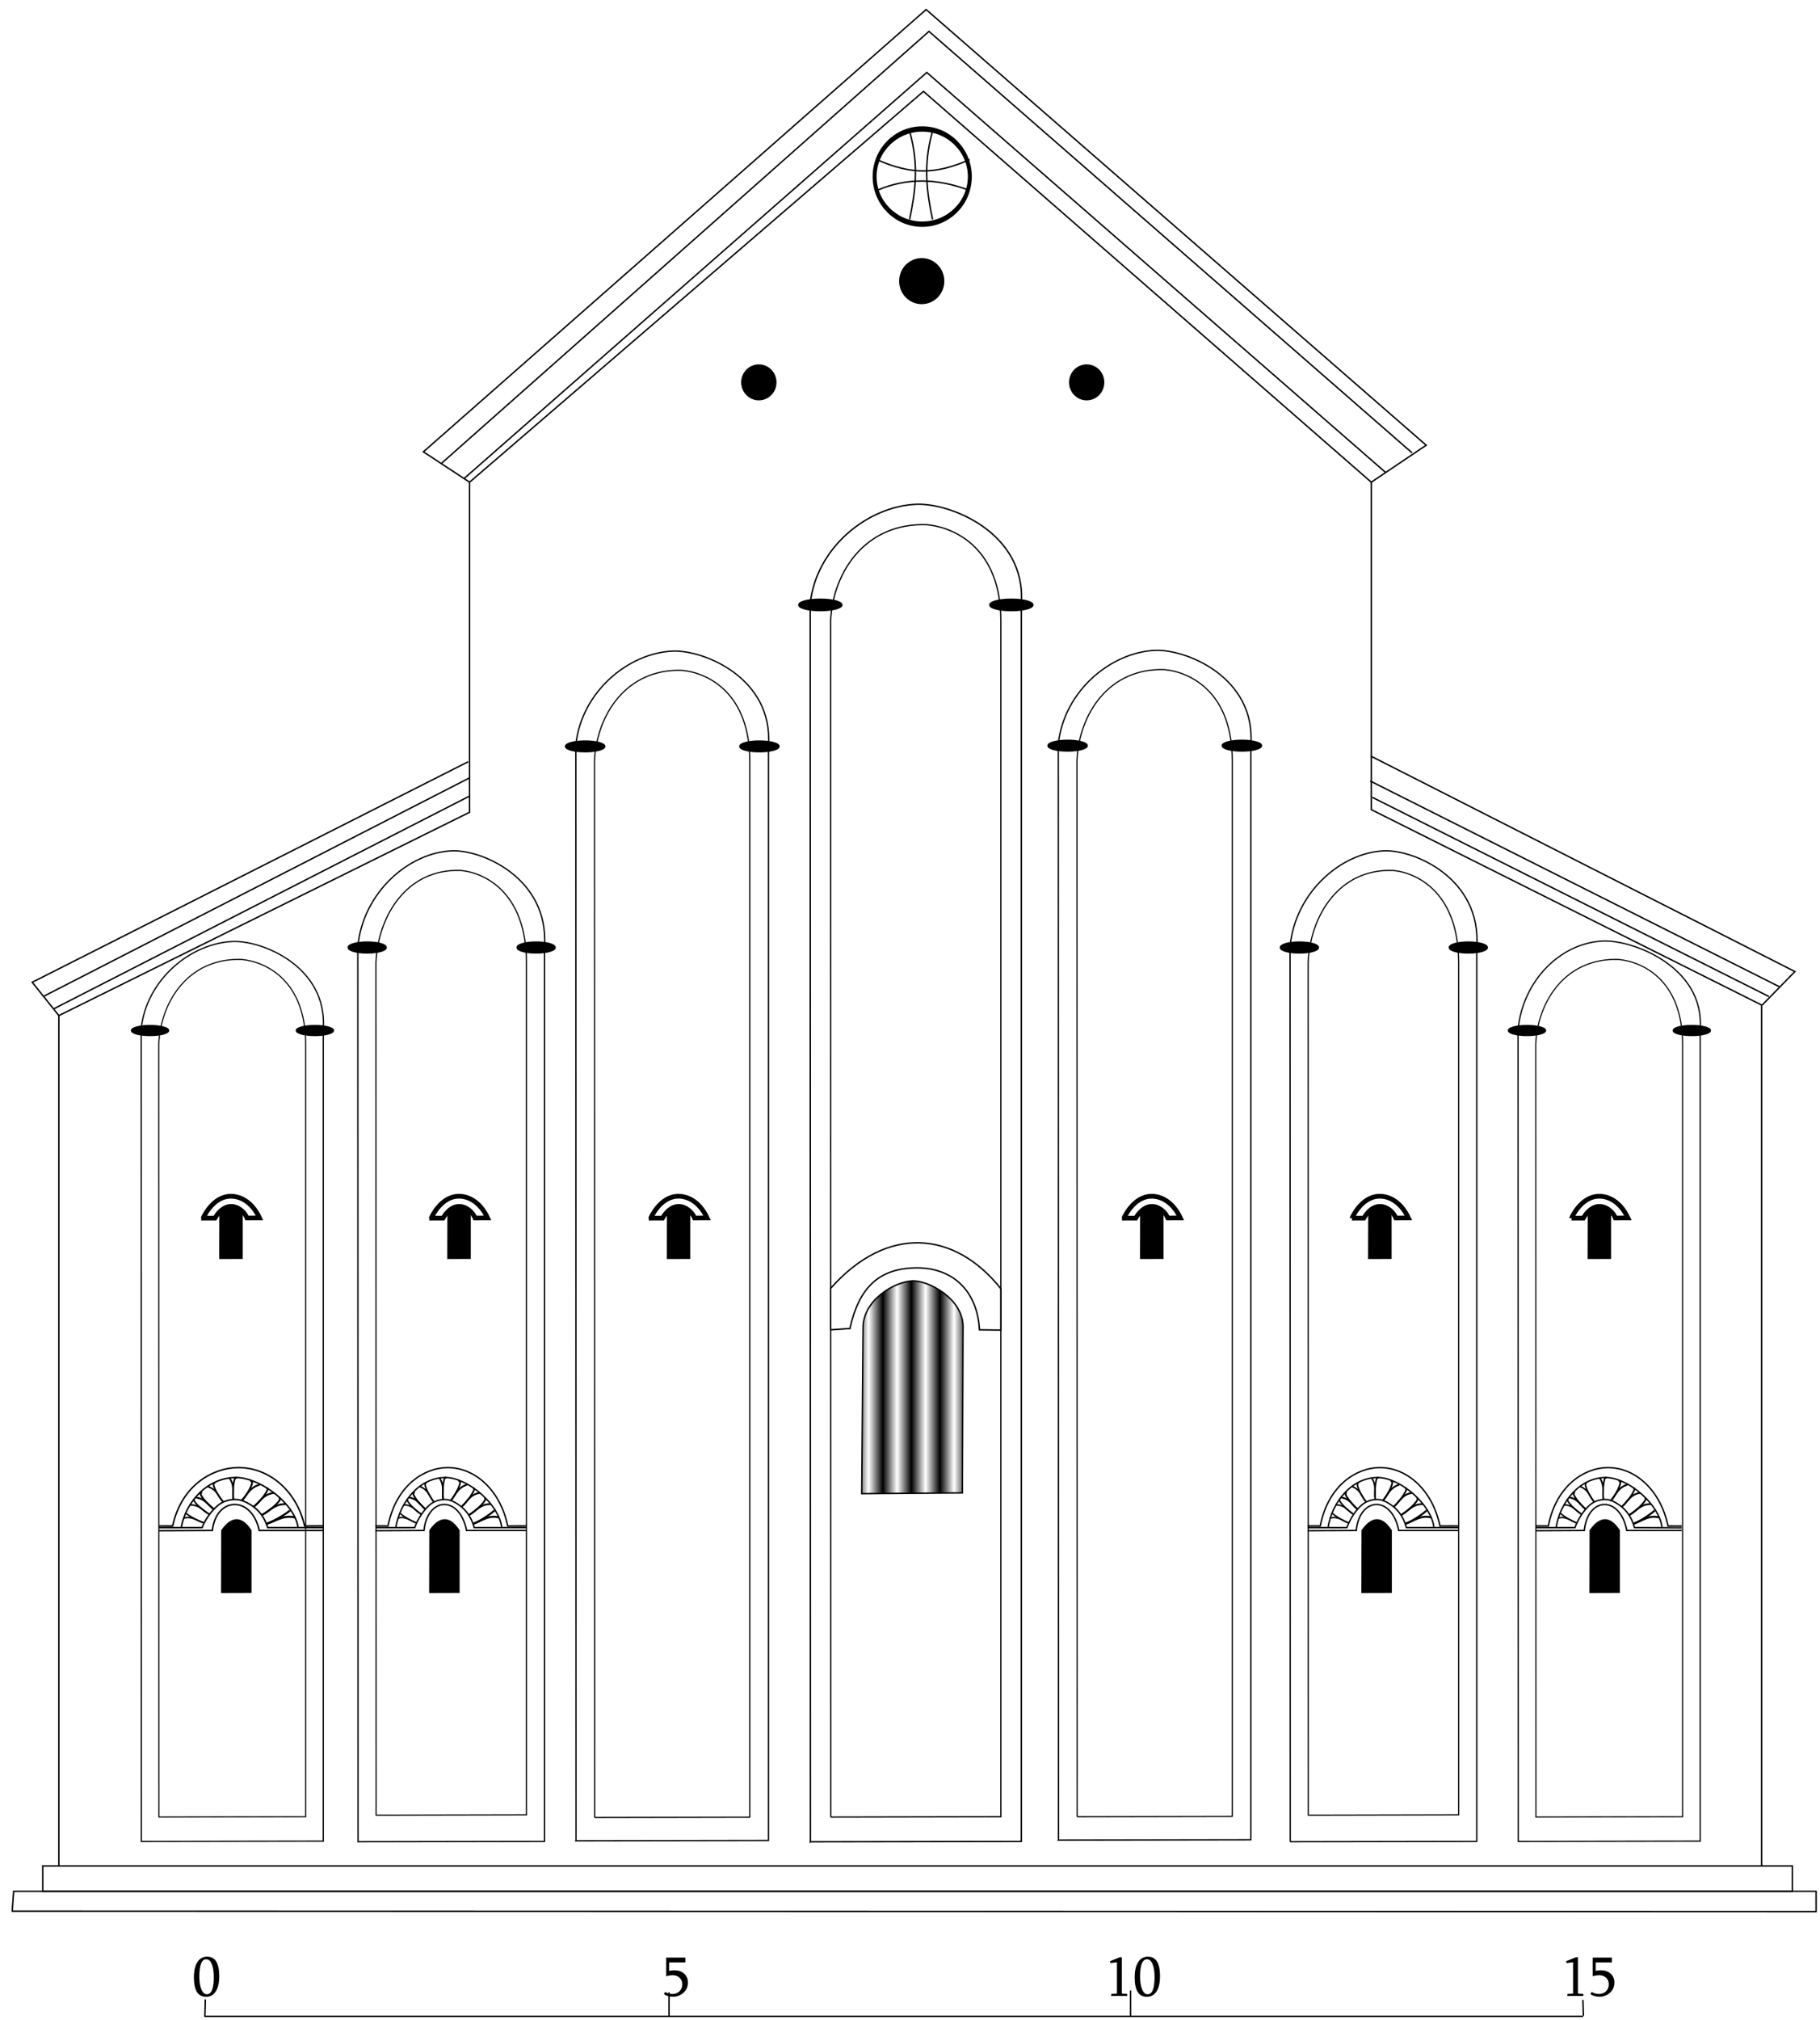 <?xml version="1.0" encoding="UTF-8" standalone="no"?>
<!-- Created with Inkscape (http://www.inkscape.org/) -->

<svg
   xmlns:dc="http://purl.org/dc/elements/1.1/"
   xmlns:cc="http://creativecommons.org/ns#"
   xmlns:rdf="http://www.w3.org/1999/02/22-rdf-syntax-ns#"
   xmlns:svg="http://www.w3.org/2000/svg"
   xmlns="http://www.w3.org/2000/svg"
   xmlns:sodipodi="http://sodipodi.sourceforge.net/DTD/sodipodi-0.dtd"
   xmlns:inkscape="http://www.inkscape.org/namespaces/inkscape"
   width="1276.833"
   height="1416.234"
   id="svg5593"
   version="1.1"
   inkscape:version="0.47 r22583"
   sodipodi:docname="dd.svg">
  <defs
     id="defs5595">
    <inkscape:perspective
       sodipodi:type="inkscape:persp3d"
       inkscape:vp_x="0 : 526.18109 : 1"
       inkscape:vp_y="0 : 1000 : 0"
       inkscape:vp_z="744.09448 : 526.18109 : 1"
       inkscape:persp3d-origin="372.04724 : 350.78739 : 1"
       id="perspective5601" />
    <inkscape:perspective
       id="perspective5425"
       inkscape:persp3d-origin="0.5 : 0.33333333 : 1"
       inkscape:vp_z="1 : 0.5 : 1"
       inkscape:vp_y="0 : 1000 : 0"
       inkscape:vp_x="0 : 0.5 : 1"
       sodipodi:type="inkscape:persp3d" />
    <pattern
       inkscape:stockid="Stripes 2:1"
       id="Strips2_1"
       patternTransform="matrix(10,0,0,10,-375.241,-193.593)"
       height="1"
       width="1.5"
       patternUnits="userSpaceOnUse"
       inkscape:collect="always">
      <rect
         id="rect4543"
         height="2"
         width="1"
         y="-0.5"
         x="0"
         style="fill:black;stroke:none" />
    </pattern>
  </defs>
  <sodipodi:namedview
     id="base"
     pagecolor="#ffffff"
     bordercolor="#ffffff"
     borderopacity="0.0"
     inkscape:pageopacity="0.0"
     inkscape:pageshadow="0"
     inkscape:zoom="0.49497475"
     inkscape:cx="621.75166"
     inkscape:cy="71.526791"
     inkscape:document-units="px"
     inkscape:current-layer="layer1"
     showgrid="false"
     inkscape:window-width="1366"
     inkscape:window-height="718"
     inkscape:window-x="-8"
     inkscape:window-y="-8"
     inkscape:window-maximized="1" />
  <g
     inkscape:label="Layer 1"
     inkscape:groupmode="layer"
     id="layer1"
     transform="translate(289.573,181.329)">
    <rect
       style="fill:#ffffff;fill-opacity:1;stroke:#000000;stroke-width:0;stroke-miterlimit:4;stroke-opacity:1;stroke-dasharray:none;stroke-dashoffset:0"
       id="rect2986"
       width="1276.833"
       height="1416.234"
       x="-289.573"
       y="-181.329" />
    <path
       sodipodi:type="arc"
       style="fill:none;stroke:#000000;stroke-width:2.944;stroke-miterlimit:4;stroke-opacity:1;stroke-dasharray:none;stroke-dashoffset:0"
       id="path2956"
       sodipodi:cx="433.96619"
       sodipodi:cy="-242.33632"
       sodipodi:rx="35.345661"
       sodipodi:ry="26.181973"
       d="m 469.312,-242.336 c 0,14.46 -15.825,26.182 -35.346,26.182 -19.521,0 -35.346,-11.722 -35.346,-26.182 0,-14.46 15.825,-26.182 35.346,-26.182 19.521,0 35.346,11.722 35.346,26.182 z"
       transform="matrix(0.945,0,0,1.275,-52.679,251.459)" />
    <path
       sodipodi:type="arc"
       style="fill:#000000;fill-opacity:1;stroke:#000000;stroke-width:3.332;stroke-miterlimit:4;stroke-opacity:1;stroke-dasharray:none;stroke-dashoffset:0"
       id="path3730"
       sodipodi:cx="432.98434"
       sodipodi:cy="-185.7178"
       sodipodi:rx="10.800063"
       sodipodi:ry="9.4909649"
       d="m 443.784,-185.718 c 0,5.242 -4.835,9.491 -10.8,9.491 -5.965,0 -10.8,-4.249 -10.8,-9.491 0,-5.242 4.835,-9.491 10.8,-9.491 5.965,0 10.8,4.249 10.8,9.491 z"
       transform="matrix(1.272,0,0,1.448,-193.688,284.695)" />
    <path
       sodipodi:type="arc"
       style="fill:#000000;fill-opacity:1;stroke:#000000;stroke-width:3.332;stroke-miterlimit:4;stroke-opacity:1;stroke-dasharray:none;stroke-dashoffset:0"
       id="path3734"
       sodipodi:cx="432.98434"
       sodipodi:cy="-185.7178"
       sodipodi:rx="10.800063"
       sodipodi:ry="9.4909649"
       d="m 443.784,-185.718 c 0,5.242 -4.835,9.491 -10.8,9.491 -5.965,0 -10.8,-4.249 -10.8,-9.491 0,-5.242 4.835,-9.491 10.8,-9.491 5.965,0 10.8,4.249 10.8,9.491 z"
       transform="matrix(0.994,0,0,1.131,42.404,296.803)" />
    <path
       transform="matrix(0.994,0,0,1.131,-187.596,296.803)"
       d="m 443.784,-185.718 c 0,5.242 -4.835,9.491 -10.8,9.491 -5.965,0 -10.8,-4.249 -10.8,-9.491 0,-5.242 4.835,-9.491 10.8,-9.491 5.965,0 10.8,4.249 10.8,9.491 z"
       sodipodi:ry="9.4909649"
       sodipodi:rx="10.800063"
       sodipodi:cy="-185.7178"
       sodipodi:cx="432.98434"
       id="path3732"
       style="fill:#000000;fill-opacity:1;stroke:#000000;stroke-width:3.332;stroke-miterlimit:4;stroke-opacity:1;stroke-dasharray:none;stroke-dashoffset:0"
       sodipodi:type="arc" />
    <path
       style="fill:none;stroke:#000000;stroke-width:1px;stroke-linecap:butt;stroke-linejoin:miter;stroke-opacity:1"
       d="m 326.126,-69.177 c 23.346,10.137 40.116,10.477 64.566,-0.231"
       id="path3740"
       sodipodi:nodetypes="cc" />
    <path
       style="fill:none;stroke:#000000;stroke-width:1px;stroke-linecap:butt;stroke-linejoin:miter;stroke-opacity:1"
       d="m 326.126,-48.052 c 21.059,-8.918 42.118,-7.963 63.177,-0.231"
       id="path3742"
       sodipodi:nodetypes="cc" />
    <path
       style="fill:none;stroke:#000000;stroke-width:1px;stroke-linecap:butt;stroke-linejoin:miter;stroke-opacity:1"
       d="m 348.805,-88.55 c 6.471,23.474 3.627,42.473 -0.231,61.094"
       id="path3744"
       sodipodi:nodetypes="cc" />
    <path
       sodipodi:nodetypes="cc"
       id="path3746"
       d="m 364.414,-88.55 c -6.471,23.474 -3.627,42.473 0.231,61.094"
       style="fill:none;stroke:#000000;stroke-width:1px;stroke-linecap:butt;stroke-linejoin:miter;stroke-opacity:1" />
    <path
       style="fill:none;stroke:#000000;stroke-width:1px;stroke-linecap:butt;stroke-linejoin:miter;stroke-opacity:1"
       d="m -280.992,1158.626 1265.51,0.313 0,-14.214 -1264.516,0 -0.994,13.9 z"
       id="path2871" />
    <path
       style="fill:none;stroke:#000000;stroke-width:1px;stroke-linecap:butt;stroke-linejoin:miter;stroke-opacity:1"
       d="m -259.571,1126.9 0,17.825 1227.398,0 0,-17.825 -1227.398,0 z"
       id="path2873" />
    <path
       style="fill:none;stroke:#000000;stroke-width:1px;stroke-linecap:butt;stroke-linejoin:miter;stroke-opacity:1"
       d="m 946.276,1126.9 0,-603.581 -273.816,-137 0,-229.567 -314.166,-273.999 -318.431,273.999 0,231.418 -288.146,142.554 0,596.176"
       id="path2875" />
    <path
       style="fill:none;stroke:#000000;stroke-width:1px;stroke-linecap:butt;stroke-linejoin:miter;stroke-opacity:1"
       d="M 39.862,156.753 7.464,135.462 360.145,-174.638 l 350.83,305.472 -38.515,25.919"
       id="path2877" />
    <path
       style="fill:none;stroke:#000000;stroke-width:1px;stroke-linecap:butt;stroke-linejoin:miter;stroke-opacity:1"
       d="m 821.13,1232.384 0,0 -966.402,0 -0.926,0"
       id="path2881" />
    <path
       style="fill:none;stroke:#000000;stroke-width:1px;stroke-linecap:butt;stroke-linejoin:miter;stroke-opacity:1"
       d="m 179.639,1232.384 0,0 z"
       id="path2883" />
    <path
       style="fill:none;stroke:#000000;stroke-width:1px;stroke-linecap:butt;stroke-linejoin:miter;stroke-opacity:1"
       d="m 179.811,1215.572 0,16.813"
       id="path2885" />
    <path
       style="fill:none;stroke:#000000;stroke-width:1px;stroke-linecap:butt;stroke-linejoin:miter;stroke-opacity:1"
       d="m 503.558,1214.262 0,18.122"
       id="path2887"
       sodipodi:nodetypes="cc" />
    <path
       style="fill:none;stroke:#000000;stroke-width:1px;stroke-linecap:butt;stroke-linejoin:miter;stroke-opacity:1"
       d="m 821.269,1231.935 -0.327,-11.127"
       id="path2889" />
    <path
       style="fill:none;stroke:#000000;stroke-width:1px;stroke-linecap:butt;stroke-linejoin:miter;stroke-opacity:1"
       d="m -145.827,1232.263 0.327,-11.782"
       id="path2891" />
    <path
       style="fill:none;stroke:#000000;stroke-width:1px;stroke-linecap:butt;stroke-linejoin:miter;stroke-opacity:1"
       d="m 278.978,1109.985 147.956,-0.243 0,-867.813 c 3.545,-49.632 -49.636,-70.675 -73.659,-69.692 -33.927,1.389 -70.153,30.105 -74.452,69.619 l 0.154,868.13 z"
       id="path2884"
       sodipodi:nodetypes="cccscc" />
    <path
       sodipodi:nodetypes="cccccc"
       id="path2886"
       d="m 293.303,1092.67 119.278,-0.235 0,-838.652 c 0,-49.746 -31.347,-65.367 -52.1,-67.252 -43.036,-1.362 -65.694,33.281 -67.302,67.182 l 0.125,838.957 z"
       style="fill:none;stroke:#000000;stroke-width:0.883px;stroke-linecap:butt;stroke-linejoin:miter;stroke-opacity:1" />
    <path
       sodipodi:type="arc"
       style="fill:#000000;fill-opacity:1;stroke:#000000;stroke-opacity:1"
       id="path2888"
       sodipodi:cx="662.97662"
       sodipodi:cy="437.15768"
       sodipodi:rx="13.009167"
       sodipodi:ry="2.9454718"
       d="m 675.986,437.158 c 0,1.627 -5.824,2.945 -13.009,2.945 -7.185,0 -13.009,-1.319 -13.009,-2.945 0,-1.627 5.824,-2.945 13.009,-2.945 7.185,0 13.009,1.319 13.009,2.945 z"
       transform="matrix(1.154,0,0,1.296,-479.151,-323.764)" />
    <path
       transform="matrix(1.154,0,0,1.296,-345.151,-323.764)"
       d="m 675.986,437.158 c 0,1.627 -5.824,2.945 -13.009,2.945 -7.185,0 -13.009,-1.319 -13.009,-2.945 0,-1.627 5.824,-2.945 13.009,-2.945 7.185,0 13.009,1.319 13.009,2.945 z"
       sodipodi:ry="2.9454718"
       sodipodi:rx="13.009167"
       sodipodi:cy="437.15768"
       sodipodi:cx="662.97662"
       id="path3662"
       style="fill:#000000;fill-opacity:1;stroke:#000000;stroke-opacity:1"
       sodipodi:type="arc" />
    <path
       sodipodi:nodetypes="cccscc"
       id="path3664"
       d="m 114.542,1109.31 134.995,-0.23 0,-768.054 c 3.234,-46.9 -45.288,-66.785 -67.206,-65.856 -30.955,1.312 -64.007,28.448 -67.93,65.787 l 0.141,768.352 z"
       style="fill:none;stroke:#000000;stroke-width:0.929px;stroke-linecap:butt;stroke-linejoin:miter;stroke-opacity:1" />
    <path
       style="fill:none;stroke:#000000;stroke-width:0.82px;stroke-linecap:butt;stroke-linejoin:miter;stroke-opacity:1"
       d="m 127.612,1092.947 108.828,-0.222 0,-740.497 c 0,-47.009 -28.601,-61.769 -47.535,-63.551 -39.266,-1.287 -59.939,31.449 -61.406,63.485 l 0.114,740.785 z"
       id="path3666"
       sodipodi:nodetypes="cccccc" />
    <path
       transform="matrix(1.053,0,0,1.225,-577.171,-193.534)"
       d="m 675.986,437.158 c 0,1.627 -5.824,2.945 -13.009,2.945 -7.185,0 -13.009,-1.319 -13.009,-2.945 0,-1.627 5.824,-2.945 13.009,-2.945 7.185,0 13.009,1.319 13.009,2.945 z"
       sodipodi:ry="2.9454718"
       sodipodi:rx="13.009167"
       sodipodi:cy="437.15768"
       sodipodi:cx="662.97662"
       id="path3668"
       style="fill:#000000;fill-opacity:1;stroke:#000000;stroke-opacity:1"
       sodipodi:type="arc" />
    <path
       sodipodi:type="arc"
       style="fill:#000000;fill-opacity:1;stroke:#000000;stroke-opacity:1"
       id="path3670"
       sodipodi:cx="662.97662"
       sodipodi:cy="437.15768"
       sodipodi:rx="13.009167"
       sodipodi:ry="2.9454718"
       d="m 675.986,437.158 c 0,1.627 -5.824,2.945 -13.009,2.945 -7.185,0 -13.009,-1.319 -13.009,-2.945 0,-1.627 5.824,-2.945 13.009,-2.945 7.185,0 13.009,1.319 13.009,2.945 z"
       transform="matrix(1.053,0,0,1.225,-454.91,-193.534)" />
    <path
       style="fill:none;stroke:#000000;stroke-width:0.929px;stroke-linecap:butt;stroke-linejoin:miter;stroke-opacity:1"
       d="m 453.014,1108.797 134.995,-0.23 0,-768.054 c 3.234,-46.9 -45.288,-66.785 -67.206,-65.856 -30.955,1.312 -64.007,28.448 -67.93,65.787 l 0.141,768.352 z"
       id="path3680"
       sodipodi:nodetypes="cccscc" />
    <path
       sodipodi:nodetypes="cccccc"
       id="path3682"
       d="m 466.083,1092.435 108.828,-0.222 0,-740.497 c 0,-47.009 -28.601,-61.769 -47.535,-63.551 -39.266,-1.287 -59.939,31.449 -61.406,63.485 l 0.114,740.785 z"
       style="fill:none;stroke:#000000;stroke-width:0.82px;stroke-linecap:butt;stroke-linejoin:miter;stroke-opacity:1" />
    <path
       sodipodi:type="arc"
       style="fill:#000000;fill-opacity:1;stroke:#000000;stroke-opacity:1"
       id="path3684"
       sodipodi:cx="662.97662"
       sodipodi:cy="437.15768"
       sodipodi:rx="13.009167"
       sodipodi:ry="2.9454718"
       d="m 675.986,437.158 c 0,1.627 -5.824,2.945 -13.009,2.945 -7.185,0 -13.009,-1.319 -13.009,-2.945 0,-1.627 5.824,-2.945 13.009,-2.945 7.185,0 13.009,1.319 13.009,2.945 z"
       transform="matrix(1.053,0,0,1.225,-238.7,-194.046)" />
    <path
       transform="matrix(1.053,0,0,1.225,-116.439,-194.046)"
       d="m 675.986,437.158 c 0,1.627 -5.824,2.945 -13.009,2.945 -7.185,0 -13.009,-1.319 -13.009,-2.945 0,-1.627 5.824,-2.945 13.009,-2.945 7.185,0 13.009,1.319 13.009,2.945 z"
       sodipodi:ry="2.9454718"
       sodipodi:rx="13.009167"
       sodipodi:cy="437.15768"
       sodipodi:cx="662.97662"
       id="path3686"
       style="fill:#000000;fill-opacity:1;stroke:#000000;stroke-opacity:1"
       sodipodi:type="arc" />
    <path
       style="fill:none;stroke:#000000;stroke-width:0.922px;stroke-linecap:butt;stroke-linejoin:miter;stroke-opacity:1"
       d="m -38.4,1109.95 130.847,-0.234 0,-627.503 C 95.582,434.491 48.551,414.258 27.306,415.203 c -30.004,1.335 -62.041,28.947 -65.843,66.94 l 0.137,627.807 z"
       id="path3699"
       sodipodi:nodetypes="cccscc" />
    <path
       sodipodi:nodetypes="cccccc"
       id="path3701"
       d="m -25.732,1091.301 105.485,-0.226 0,-597.464 c 0,-47.832 -27.722,-62.851 -46.075,-64.664 -38.059,-1.309 -58.098,32 -59.52,64.596 l 0.11,597.758 z"
       style="fill:none;stroke:#000000;stroke-width:0.814px;stroke-linecap:butt;stroke-linejoin:miter;stroke-opacity:1" />
    <path
       sodipodi:type="arc"
       style="fill:#000000;fill-opacity:1;stroke:#000000;stroke-opacity:1"
       id="path3703"
       sodipodi:cx="662.97662"
       sodipodi:cy="437.15768"
       sodipodi:rx="13.009167"
       sodipodi:ry="2.9454718"
       d="m 675.986,437.158 c 0,1.627 -5.824,2.945 -13.009,2.945 -7.185,0 -13.009,-1.319 -13.009,-2.945 0,-1.627 5.824,-2.945 13.009,-2.945 7.185,0 13.009,1.319 13.009,2.945 z"
       transform="matrix(1.021,0,0,1.246,-708.863,-61.708)" />
    <path
       transform="matrix(1.021,0,0,1.246,-590.358,-61.708)"
       d="m 675.986,437.158 c 0,1.627 -5.824,2.945 -13.009,2.945 -7.185,0 -13.009,-1.319 -13.009,-2.945 0,-1.627 5.824,-2.945 13.009,-2.945 7.185,0 13.009,1.319 13.009,2.945 z"
       sodipodi:ry="2.9454718"
       sodipodi:rx="13.009167"
       sodipodi:cy="437.15768"
       sodipodi:cx="662.97662"
       id="path3705"
       style="fill:#000000;fill-opacity:1;stroke:#000000;stroke-opacity:1"
       sodipodi:type="arc" />
    <path
       sodipodi:nodetypes="cccscc"
       id="path3707"
       d="m 615.6,1109.95 130.847,-0.234 0,-627.503 c 3.135,-47.721 -43.896,-67.955 -65.141,-67.009 -30.004,1.335 -62.041,28.947 -65.843,66.94 l 0.137,627.807 z"
       style="fill:none;stroke:#000000;stroke-width:0.922px;stroke-linecap:butt;stroke-linejoin:miter;stroke-opacity:1" />
    <path
       style="fill:none;stroke:#000000;stroke-width:0.814px;stroke-linecap:butt;stroke-linejoin:miter;stroke-opacity:1"
       d="m 628.268,1091.301 105.485,-0.226 0,-597.464 c 0,-47.832 -27.722,-62.851 -46.075,-64.664 -38.059,-1.309 -58.097,32 -59.52,64.596 l 0.11,597.758 z"
       id="path3709"
       sodipodi:nodetypes="cccccc" />
    <path
       transform="matrix(1.021,0,0,1.246,-54.863,-61.708)"
       d="m 675.986,437.158 c 0,1.627 -5.824,2.945 -13.009,2.945 -7.185,0 -13.009,-1.319 -13.009,-2.945 0,-1.627 5.824,-2.945 13.009,-2.945 7.185,0 13.009,1.319 13.009,2.945 z"
       sodipodi:ry="2.9454718"
       sodipodi:rx="13.009167"
       sodipodi:cy="437.15768"
       sodipodi:cx="662.97662"
       id="path3711"
       style="fill:#000000;fill-opacity:1;stroke:#000000;stroke-opacity:1"
       sodipodi:type="arc" />
    <path
       sodipodi:type="arc"
       style="fill:#000000;fill-opacity:1;stroke:#000000;stroke-opacity:1"
       id="path3713"
       sodipodi:cx="662.97662"
       sodipodi:cy="437.15768"
       sodipodi:rx="13.009167"
       sodipodi:ry="2.9454718"
       d="m 675.986,437.158 c 0,1.627 -5.824,2.945 -13.009,2.945 -7.185,0 -13.009,-1.319 -13.009,-2.945 0,-1.627 5.824,-2.945 13.009,-2.945 7.185,0 13.009,1.319 13.009,2.945 z"
       transform="matrix(1.021,0,0,1.246,63.642,-61.708)" />
    <path
       style="fill:none;stroke:#000000;stroke-width:0.872px;stroke-linecap:butt;stroke-linejoin:miter;stroke-opacity:1"
       d="m 775.567,1109.74 127.672,-0.215 0,-569.319 c 3.059,-43.753 -47.398,-62.63 -68.128,-61.763 -29.276,1.224 -55.968,26.866 -59.677,61.699 l 0.133,569.598 z"
       id="path3715"
       sodipodi:nodetypes="cccscc" />
    <path
       sodipodi:nodetypes="cccccc"
       id="path3717"
       d="m 787.927,1092.642 102.925,-0.207 0,-541.778 c 0,-43.854 -27.049,-57.624 -44.957,-59.286 -37.136,-1.2 -56.688,29.339 -58.075,59.224 l 0.107,542.047 z"
       style="fill:none;stroke:#000000;stroke-width:0.77px;stroke-linecap:butt;stroke-linejoin:miter;stroke-opacity:1" />
    <path
       sodipodi:type="arc"
       style="fill:#000000;fill-opacity:1;stroke:#000000;stroke-opacity:1"
       id="path3719"
       sodipodi:cx="662.97662"
       sodipodi:cy="437.15768"
       sodipodi:rx="13.009167"
       sodipodi:ry="2.9454718"
       d="m 675.986,437.158 c 0,1.627 -5.824,2.945 -13.009,2.945 -7.185,0 -13.009,-1.319 -13.009,-2.945 0,-1.627 5.824,-2.945 13.009,-2.945 7.185,0 13.009,1.319 13.009,2.945 z"
       transform="matrix(0.996,0,0,1.143,121.375,41.519)" />
    <path
       transform="matrix(0.996,0,0,1.143,237.004,41.519)"
       d="m 675.986,437.158 c 0,1.627 -5.824,2.945 -13.009,2.945 -7.185,0 -13.009,-1.319 -13.009,-2.945 0,-1.627 5.824,-2.945 13.009,-2.945 7.185,0 13.009,1.319 13.009,2.945 z"
       sodipodi:ry="2.9454718"
       sodipodi:rx="13.009167"
       sodipodi:cy="437.15768"
       sodipodi:cx="662.97662"
       id="path3721"
       style="fill:#000000;fill-opacity:1;stroke:#000000;stroke-opacity:1"
       sodipodi:type="arc" />
    <path
       sodipodi:nodetypes="cccscc"
       id="path3723"
       d="m -190.434,1109.74 127.672,-0.215 0,-569.319 c 3.059,-43.753 -42.831,-62.304 -63.56,-61.437 -29.276,1.224 -60.535,26.539 -64.245,61.373 l 0.133,569.598 z"
       style="fill:none;stroke:#000000;stroke-width:0.872px;stroke-linecap:butt;stroke-linejoin:miter;stroke-opacity:1" />
    <path
       style="fill:none;stroke:#000000;stroke-width:0.77px;stroke-linecap:butt;stroke-linejoin:miter;stroke-opacity:1"
       d="m -178.073,1092.642 102.925,-0.207 0,-541.778 c 0,-43.854 -27.049,-57.624 -44.957,-59.286 -37.136,-1.2 -56.688,29.339 -58.075,59.224 l 0.107,542.047 z"
       id="path3725"
       sodipodi:nodetypes="cccccc" />
    <path
       transform="matrix(0.996,0,0,1.143,-844.625,41.519)"
       d="m 675.986,437.158 c 0,1.627 -5.824,2.945 -13.009,2.945 -7.185,0 -13.009,-1.319 -13.009,-2.945 0,-1.627 5.824,-2.945 13.009,-2.945 7.185,0 13.009,1.319 13.009,2.945 z"
       sodipodi:ry="2.9454718"
       sodipodi:rx="13.009167"
       sodipodi:cy="437.15768"
       sodipodi:cx="662.97662"
       id="path3727"
       style="fill:#000000;fill-opacity:1;stroke:#000000;stroke-opacity:1"
       sodipodi:type="arc" />
    <path
       sodipodi:type="arc"
       style="fill:#000000;fill-opacity:1;stroke:#000000;stroke-opacity:1"
       id="path3729"
       sodipodi:cx="662.97662"
       sodipodi:cy="437.15768"
       sodipodi:rx="13.009167"
       sodipodi:ry="2.9454718"
       d="m 675.986,437.158 c 0,1.627 -5.824,2.945 -13.009,2.945 -7.185,0 -13.009,-1.319 -13.009,-2.945 0,-1.627 5.824,-2.945 13.009,-2.945 7.185,0 13.009,1.319 13.009,2.945 z"
       transform="matrix(0.996,0,0,1.143,-728.996,41.519)" />
    <path
       style="fill:#000000;fill-opacity:1;stroke:#000000;stroke-width:1px;stroke-linecap:butt;stroke-linejoin:miter;stroke-opacity:1"
       d="m -135.287,700.896 15.497,-0.041 -1e-5,-30.545 c -5.028,-6.976 -10.17,-6.725 -15.415,0 l -0.082,30.586 z"
       id="path3731"
       sodipodi:nodetypes="ccccc" />
    <path
       style="fill:none;stroke:#000000;stroke-width:3.3;stroke-linecap:butt;stroke-linejoin:miter;stroke-miterlimit:4;stroke-opacity:1;stroke-dasharray:none"
       d="m -147.074,672.757 c -0.003,-0.019 6.465,-15.234 19.312,-15.385 6.193,-0.073 14.737,3.395 20.288,15.222 l -8.81,0.038 c -2.767,-6.839 -13.897,-14.275 -22.509,0.098 l -8.281,0.027 z"
       id="path3735"
       sodipodi:nodetypes="cscccc" />
    <path
       sodipodi:nodetypes="ccccc"
       id="path3737"
       d="m 24.713,700.896 15.497,-0.041 -10e-6,-30.545 c -5.028,-6.976 -10.17,-6.725 -15.415,0 l -0.082,30.586 z"
       style="fill:#000000;fill-opacity:1;stroke:#000000;stroke-width:1px;stroke-linecap:butt;stroke-linejoin:miter;stroke-opacity:1" />
    <path
       sodipodi:nodetypes="cscccc"
       id="path3739"
       d="m 12.926,672.757 c -0.003,-0.019 6.465,-15.234 19.312,-15.385 6.193,-0.073 14.737,3.395 20.288,15.222 l -8.81,0.038 c -2.767,-6.839 -13.897,-14.275 -22.509,0.098 l -8.281,0.027 z"
       style="fill:none;stroke:#000000;stroke-width:3.3;stroke-linecap:butt;stroke-linejoin:miter;stroke-miterlimit:4;stroke-opacity:1;stroke-dasharray:none" />
    <path
       style="fill:#000000;fill-opacity:1;stroke:#000000;stroke-width:1px;stroke-linecap:butt;stroke-linejoin:miter;stroke-opacity:1"
       d="m 178.713,700.896 15.497,-0.041 -1e-5,-30.545 c -5.028,-6.976 -10.17,-6.725 -15.415,0 l -0.082,30.586 z"
       id="path3741"
       sodipodi:nodetypes="ccccc" />
    <path
       style="fill:none;stroke:#000000;stroke-width:3.3;stroke-linecap:butt;stroke-linejoin:miter;stroke-miterlimit:4;stroke-opacity:1;stroke-dasharray:none"
       d="m 166.926,672.757 c -0.003,-0.019 6.465,-15.234 19.312,-15.385 6.193,-0.073 14.737,3.395 20.288,15.222 l -8.81,0.038 c -2.767,-6.839 -13.897,-14.275 -22.509,0.098 l -8.281,0.027 z"
       id="path3743"
       sodipodi:nodetypes="cscccc" />
    <path
       sodipodi:nodetypes="ccccc"
       id="path3745"
       d="m 510.713,700.896 15.497,-0.041 -10e-6,-30.545 c -5.028,-6.976 -10.17,-6.725 -15.415,0 l -0.082,30.586 z"
       style="fill:#000000;fill-opacity:1;stroke:#000000;stroke-width:1px;stroke-linecap:butt;stroke-linejoin:miter;stroke-opacity:1" />
    <path
       sodipodi:nodetypes="cscccc"
       id="path3747"
       d="m 498.926,672.757 c -0.003,-0.019 6.465,-15.234 19.312,-15.385 6.193,-0.073 14.737,3.395 20.288,15.222 l -8.81,0.038 c -2.767,-6.839 -13.897,-14.275 -22.509,0.098 l -8.281,0.027 z"
       style="fill:none;stroke:#000000;stroke-width:3.3;stroke-linecap:butt;stroke-linejoin:miter;stroke-miterlimit:4;stroke-opacity:1;stroke-dasharray:none" />
    <path
       style="fill:#000000;fill-opacity:1;stroke:#000000;stroke-width:1px;stroke-linecap:butt;stroke-linejoin:miter;stroke-opacity:1"
       d="m 670.713,700.896 15.497,-0.041 0,-30.545 c -5.028,-6.976 -10.17,-6.725 -15.415,0 l -0.082,30.586 z"
       id="path3749"
       sodipodi:nodetypes="ccccc" />
    <path
       style="fill:none;stroke:#000000;stroke-width:3.3;stroke-linecap:butt;stroke-linejoin:miter;stroke-miterlimit:4;stroke-opacity:1;stroke-dasharray:none"
       d="m 658.926,672.757 c 0,-0.019 6.465,-15.234 19.311,-15.385 6.194,-0.073 14.736,3.395 20.288,15.222 l -8.81,0.038 c -2.767,-6.839 -13.897,-14.275 -22.509,0.098 l -8.281,0.027 z"
       id="path3751"
       sodipodi:nodetypes="cscccc" />
    <path
       sodipodi:nodetypes="ccccc"
       id="path3753"
       d="m 824.713,700.896 15.497,-0.041 0,-30.545 c -5.028,-6.976 -10.17,-6.725 -15.415,0 l -0.082,30.586 z"
       style="fill:#000000;fill-opacity:1;stroke:#000000;stroke-width:1px;stroke-linecap:butt;stroke-linejoin:miter;stroke-opacity:1" />
    <path
       sodipodi:nodetypes="cscccc"
       id="path3755"
       d="m 812.926,672.757 c 0,-0.019 6.465,-15.234 19.311,-15.385 6.194,-0.073 14.736,3.395 20.288,15.222 l -8.81,0.038 c -2.767,-6.839 -13.897,-14.275 -22.509,0.098 l -8.281,0.027 z"
       style="fill:none;stroke:#000000;stroke-width:3.3;stroke-linecap:butt;stroke-linejoin:miter;stroke-miterlimit:4;stroke-opacity:1;stroke-dasharray:none" />
    <path
       style="fill:url(#Strips2_1);fill-opacity:1;stroke:#000000;stroke-width:1px;stroke-linecap:butt;stroke-linejoin:miter;stroke-opacity:1"
       d="m 314.985,865.926 70.591,-0.539 0.461,-115.201 c 0.981,-21.015 -24.717,-34.047 -35.729,-33.452 -12.255,0.662 -34.769,13.345 -34.401,33.452 l -0.923,115.739 z"
       id="path3757"
       sodipodi:nodetypes="cccscc" />
    <path
       sodipodi:nodetypes="cscccc"
       id="path5213"
       d="m 305.157,750.4 c -0.008,-0.033 17.538,-25.977 52.387,-26.236 16.801,-0.125 39.976,5.79 55.036,25.958 l -23.899,0.065 c -7.505,-11.662 -37.698,-24.342 -61.06,0.167 l -22.464,0.046 z"
       style="fill:none;stroke:#000000;stroke-width:0;stroke-linecap:butt;stroke-linejoin:miter;stroke-miterlimit:4;stroke-opacity:1;stroke-dasharray:none" />
    <path
       style="fill:none;stroke:#000000;stroke-width:1px;stroke-linecap:butt;stroke-linejoin:miter;stroke-opacity:1"
       d="m 306.68,750.12 -13.502,0.923 0,-29.067 c 39.351,-44.449 86.685,-40.793 119.402,0.214 l 0,29.027 -15.008,-0.175 c -1.352,-26.195 -17.517,-43.013 -43.003,-43.452 -27.025,-0.118 -41.353,13.222 -47.889,42.529 z"
       id="path5215"
       sodipodi:nodetypes="cccccccc" />
    <path
       style="fill:none;stroke:#000000;stroke-width:1px;stroke-linecap:butt;stroke-linejoin:miter;stroke-opacity:1"
       d="m 627.801,891.912 34.093,-0.176 c 2.469,-23.801 24.967,-24.846 29.852,0 l 42.233,0"
       id="path5217"
       sodipodi:nodetypes="cccc" />
    <path
       style="fill:none;stroke:#000000;stroke-width:1px;stroke-linecap:butt;stroke-linejoin:miter;stroke-opacity:1"
       d="m 627.801,888.487 8.856,0.01 c 5.787,-29.171 26.093,-40.703 41.382,-40.866 20.025,-0.213 37.508,16.37 42.569,40.886 l 13.442,-0.048"
       id="path5219"
       sodipodi:nodetypes="ccscc" />
    <path
       style="fill:none;stroke:#000000;stroke-width:1px;stroke-linecap:butt;stroke-linejoin:miter;stroke-opacity:1"
       d="m 627.896,889.761 27.434,-0.024 c 2.487,-6.807 6.602,-12.525 10.477,-15.919 2.894,-2.535 6.763,-3.727 10.326,-3.808 3.756,-0.084 6.961,1.425 10.903,4.264 4.35,3.132 8.113,8.178 10.088,15.463 l 36.383,-0.014"
       id="path5221"
       sodipodi:nodetypes="ccssscc" />
    <path
       style="fill:none;stroke:#000000;stroke-width:1px;stroke-linecap:butt;stroke-linejoin:miter;stroke-opacity:1"
       d="m 642.104,889.803 c 2.691,-17.604 16.538,-35.92 36.095,-35.18 15.809,1.103 36.341,19.253 38.187,34.807"
       id="path5223"
       sodipodi:nodetypes="ccc" />
    <path
       style="fill:none;stroke:#000000;stroke-width:1px;stroke-linecap:butt;stroke-linejoin:miter;stroke-opacity:1"
       d="m 656.407,886.342 c -4.095,-1.367 -7.384,-4.848 -12.573,-3.345"
       id="path5225"
       sodipodi:nodetypes="cc" />
    <path
       sodipodi:nodetypes="cc"
       id="path5227"
       d="m 656.407,886.342 c -4.131,-1.375 -12.71,-6.963 -11.131,-6.978"
       style="fill:none;stroke:#000000;stroke-width:1px;stroke-linecap:butt;stroke-linejoin:miter;stroke-opacity:1" />
    <path
       sodipodi:nodetypes="cc"
       id="path5229"
       d="m 659.905,880.297 c -3.838,-2.378 -6.344,-6.71 -11.99,-6.435"
       style="fill:none;stroke:#000000;stroke-width:1.045px;stroke-linecap:butt;stroke-linejoin:miter;stroke-opacity:1" />
    <path
       style="fill:none;stroke:#000000;stroke-width:1.045px;stroke-linecap:butt;stroke-linejoin:miter;stroke-opacity:1"
       d="m 659.905,880.297 c -4.073,-2.364 -12.266,-10.707 -9.066,-10.586"
       id="path5231"
       sodipodi:nodetypes="cc" />
    <path
       style="fill:none;stroke:#000000;stroke-width:1.063px;stroke-linecap:butt;stroke-linejoin:miter;stroke-opacity:1"
       d="m 662.78,876.712 c -3.636,-2.894 -5.385,-7.317 -11.586,-8.135"
       id="path5233"
       sodipodi:nodetypes="cc" />
    <path
       sodipodi:nodetypes="cc"
       id="path5235"
       d="m 662.78,876.712 c -3.896,-2.926 -10.922,-12.082 -7.47,-11.366"
       style="fill:none;stroke:#000000;stroke-width:1.063px;stroke-linecap:butt;stroke-linejoin:miter;stroke-opacity:1" />
    <path
       sodipodi:nodetypes="cc"
       id="path5237"
       d="m 662.78,876.712 c -3.636,-2.894 -5.385,-7.317 -11.586,-8.135"
       style="fill:none;stroke:#000000;stroke-width:1.063px;stroke-linecap:butt;stroke-linejoin:miter;stroke-opacity:1" />
    <path
       style="fill:none;stroke:#000000;stroke-width:1.063px;stroke-linecap:butt;stroke-linejoin:miter;stroke-opacity:1"
       d="m 662.78,876.712 c -3.896,-2.926 -10.922,-12.082 -7.47,-11.366"
       id="path5239"
       sodipodi:nodetypes="cc" />
    <path
       style="fill:none;stroke:#000000;stroke-width:1.063px;stroke-linecap:butt;stroke-linejoin:miter;stroke-opacity:1"
       d="m 668.582,871.357 c -2.935,-3.604 -3.7,-8.297 -9.584,-10.42"
       id="path5241"
       sodipodi:nodetypes="cc" />
    <path
       sodipodi:nodetypes="cc"
       id="path5243"
       d="m 668.582,871.357 c -3.182,-3.69 -8.093,-14.134 -4.873,-12.698"
       style="fill:none;stroke:#000000;stroke-width:1.063px;stroke-linecap:butt;stroke-linejoin:miter;stroke-opacity:1" />
    <path
       sodipodi:nodetypes="cc"
       id="path5245"
       d="m 675.257,870.115 c -0.637,-5.158 1.122,-10.101 -2.769,-15.552"
       style="fill:none;stroke:#000000;stroke-width:1.119px;stroke-linecap:butt;stroke-linejoin:miter;stroke-opacity:1" />
    <path
       style="fill:none;stroke:#000000;stroke-width:1.119px;stroke-linecap:butt;stroke-linejoin:miter;stroke-opacity:1"
       d="m 675.257,870.115 c -0.801,-5.384 0.396,-18.247 2.385,-15"
       id="path5247"
       sodipodi:nodetypes="cc" />
    <path
       sodipodi:nodetypes="cc"
       id="path5249"
       d="m 696.431,887.003 c 5.869,-1.809 10.584,-6.414 18.02,-4.426"
       style="fill:none;stroke:#000000;stroke-width:1.377px;stroke-linecap:butt;stroke-linejoin:miter;stroke-opacity:1" />
    <path
       style="fill:none;stroke:#000000;stroke-width:1.37px;stroke-linecap:butt;stroke-linejoin:miter;stroke-opacity:1"
       d="m 696.428,887.007 c 5.469,-1.95 16.825,-9.874 14.735,-9.896"
       id="path5251"
       sodipodi:nodetypes="cc" />
    <path
       style="fill:none;stroke:#000000;stroke-width:1.279px;stroke-linecap:butt;stroke-linejoin:miter;stroke-opacity:1"
       d="m 693.553,880.799 c 4.889,-2.795 8.082,-7.885 15.274,-7.562"
       id="path5253"
       sodipodi:nodetypes="cc" />
    <path
       sodipodi:nodetypes="cc"
       id="path5255"
       d="m 693.511,880.841 c 4.767,-2.64 14.355,-11.956 10.61,-11.821"
       style="fill:none;stroke:#000000;stroke-width:1.195px;stroke-linecap:butt;stroke-linejoin:miter;stroke-opacity:1" />
    <path
       style="fill:none;stroke:#000000;stroke-width:1.22px;stroke-linecap:butt;stroke-linejoin:miter;stroke-opacity:1"
       d="m 688.197,875.081 c 4.021,-3.449 5.953,-8.719 12.81,-9.694"
       id="path5257"
       sodipodi:nodetypes="cc" />
    <path
       sodipodi:nodetypes="cc"
       id="path5259"
       d="m 688.173,875.105 c 4.116,-3.365 11.539,-13.898 7.891,-13.074"
       style="fill:none;stroke:#000000;stroke-width:1.172px;stroke-linecap:butt;stroke-linejoin:miter;stroke-opacity:1" />
    <path
       sodipodi:nodetypes="cc"
       id="path5261"
       d="m 680.463,870.967 c 3.607,-3.959 4.546,-9.116 11.776,-11.448"
       style="fill:none;stroke:#000000;stroke-width:1.235px;stroke-linecap:butt;stroke-linejoin:miter;stroke-opacity:1" />
    <path
       style="fill:none;stroke:#000000;stroke-width:1.18px;stroke-linecap:butt;stroke-linejoin:miter;stroke-opacity:1"
       d="m 680.435,870.995 c 3.641,-3.971 9.261,-15.213 5.576,-13.667"
       id="path5263"
       sodipodi:nodetypes="cc" />
    <path
       sodipodi:nodetypes="ccccc"
       id="path5265"
       d="m 666.17,934.896 20.039,-0.058 0,-43.101 c -6.501,-9.844 -13.151,-9.49 -19.934,0 l -0.105,43.159 z"
       style="fill:#000000;fill-opacity:1;stroke:#000000;stroke-width:1.351px;stroke-linecap:butt;stroke-linejoin:miter;stroke-opacity:1" />
    <path
       sodipodi:nodetypes="cccc"
       id="path5267"
       d="m 787.801,891.912 34.093,-0.176 c 2.469,-23.801 24.967,-24.846 29.852,0 l 38.444,0"
       style="fill:none;stroke:#000000;stroke-width:1px;stroke-linecap:butt;stroke-linejoin:miter;stroke-opacity:1" />
    <path
       sodipodi:nodetypes="ccscc"
       id="path5269"
       d="m 787.801,888.487 8.856,0.01 c 5.787,-29.171 26.093,-40.703 41.382,-40.866 20.025,-0.213 37.508,16.37 42.569,40.886 l 9.581,0.034"
       style="fill:none;stroke:#000000;stroke-width:1px;stroke-linecap:butt;stroke-linejoin:miter;stroke-opacity:1" />
    <path
       sodipodi:nodetypes="ccssscc"
       id="path5271"
       d="m 787.896,889.761 27.434,-0.024 c 2.487,-6.807 6.602,-12.525 10.477,-15.919 2.894,-2.535 6.763,-3.727 10.326,-3.808 3.756,-0.084 6.961,1.425 10.903,4.264 4.35,3.132 8.113,8.178 10.088,15.463 l 33.065,0.149"
       style="fill:none;stroke:#000000;stroke-width:1px;stroke-linecap:butt;stroke-linejoin:miter;stroke-opacity:1" />
    <path
       sodipodi:nodetypes="ccc"
       id="path5273"
       d="m 802.104,889.803 c 2.691,-17.604 16.538,-35.92 36.095,-35.18 15.809,1.103 36.341,19.253 38.187,34.807"
       style="fill:none;stroke:#000000;stroke-width:1px;stroke-linecap:butt;stroke-linejoin:miter;stroke-opacity:1" />
    <path
       sodipodi:nodetypes="cc"
       id="path5275"
       d="m 816.407,886.342 c -4.095,-1.367 -7.384,-4.848 -12.573,-3.345"
       style="fill:none;stroke:#000000;stroke-width:1px;stroke-linecap:butt;stroke-linejoin:miter;stroke-opacity:1" />
    <path
       style="fill:none;stroke:#000000;stroke-width:1px;stroke-linecap:butt;stroke-linejoin:miter;stroke-opacity:1"
       d="m 816.407,886.342 c -4.131,-1.375 -12.71,-6.963 -11.131,-6.978"
       id="path5277"
       sodipodi:nodetypes="cc" />
    <path
       style="fill:none;stroke:#000000;stroke-width:1.045px;stroke-linecap:butt;stroke-linejoin:miter;stroke-opacity:1"
       d="m 819.905,880.297 c -3.838,-2.378 -6.344,-6.71 -11.99,-6.435"
       id="path5279"
       sodipodi:nodetypes="cc" />
    <path
       sodipodi:nodetypes="cc"
       id="path5281"
       d="m 819.905,880.297 c -4.073,-2.364 -12.266,-10.707 -9.066,-10.586"
       style="fill:none;stroke:#000000;stroke-width:1.045px;stroke-linecap:butt;stroke-linejoin:miter;stroke-opacity:1" />
    <path
       sodipodi:nodetypes="cc"
       id="path5283"
       d="m 822.78,876.712 c -3.636,-2.894 -5.385,-7.317 -11.586,-8.135"
       style="fill:none;stroke:#000000;stroke-width:1.063px;stroke-linecap:butt;stroke-linejoin:miter;stroke-opacity:1" />
    <path
       style="fill:none;stroke:#000000;stroke-width:1.063px;stroke-linecap:butt;stroke-linejoin:miter;stroke-opacity:1"
       d="m 822.78,876.712 c -3.896,-2.926 -10.922,-12.082 -7.47,-11.366"
       id="path5285"
       sodipodi:nodetypes="cc" />
    <path
       style="fill:none;stroke:#000000;stroke-width:1.063px;stroke-linecap:butt;stroke-linejoin:miter;stroke-opacity:1"
       d="m 822.78,876.712 c -3.636,-2.894 -5.385,-7.317 -11.586,-8.135"
       id="path5287"
       sodipodi:nodetypes="cc" />
    <path
       sodipodi:nodetypes="cc"
       id="path5289"
       d="m 822.78,876.712 c -3.896,-2.926 -10.922,-12.082 -7.47,-11.366"
       style="fill:none;stroke:#000000;stroke-width:1.063px;stroke-linecap:butt;stroke-linejoin:miter;stroke-opacity:1" />
    <path
       sodipodi:nodetypes="cc"
       id="path5291"
       d="m 828.582,871.357 c -2.935,-3.604 -3.7,-8.297 -9.584,-10.42"
       style="fill:none;stroke:#000000;stroke-width:1.063px;stroke-linecap:butt;stroke-linejoin:miter;stroke-opacity:1" />
    <path
       style="fill:none;stroke:#000000;stroke-width:1.063px;stroke-linecap:butt;stroke-linejoin:miter;stroke-opacity:1"
       d="m 828.582,871.357 c -3.182,-3.69 -8.093,-14.134 -4.873,-12.698"
       id="path5293"
       sodipodi:nodetypes="cc" />
    <path
       style="fill:none;stroke:#000000;stroke-width:1.119px;stroke-linecap:butt;stroke-linejoin:miter;stroke-opacity:1"
       d="m 835.257,870.115 c -0.637,-5.158 1.122,-10.101 -2.769,-15.552"
       id="path5295"
       sodipodi:nodetypes="cc" />
    <path
       sodipodi:nodetypes="cc"
       id="path5297"
       d="m 835.257,870.115 c -0.801,-5.384 0.396,-18.247 2.385,-15"
       style="fill:none;stroke:#000000;stroke-width:1.119px;stroke-linecap:butt;stroke-linejoin:miter;stroke-opacity:1" />
    <path
       style="fill:none;stroke:#000000;stroke-width:1.377px;stroke-linecap:butt;stroke-linejoin:miter;stroke-opacity:1"
       d="m 856.431,887.003 c 5.869,-1.809 10.584,-6.414 18.02,-4.426"
       id="path5299"
       sodipodi:nodetypes="cc" />
    <path
       sodipodi:nodetypes="cc"
       id="path5301"
       d="m 856.428,887.007 c 5.469,-1.95 16.825,-9.874 14.735,-9.896"
       style="fill:none;stroke:#000000;stroke-width:1.37px;stroke-linecap:butt;stroke-linejoin:miter;stroke-opacity:1" />
    <path
       sodipodi:nodetypes="cc"
       id="path5303"
       d="m 853.553,880.799 c 4.889,-2.795 8.082,-7.885 15.274,-7.562"
       style="fill:none;stroke:#000000;stroke-width:1.279px;stroke-linecap:butt;stroke-linejoin:miter;stroke-opacity:1" />
    <path
       style="fill:none;stroke:#000000;stroke-width:1.195px;stroke-linecap:butt;stroke-linejoin:miter;stroke-opacity:1"
       d="m 853.511,880.841 c 4.767,-2.64 14.355,-11.956 10.61,-11.821"
       id="path5305"
       sodipodi:nodetypes="cc" />
    <path
       sodipodi:nodetypes="cc"
       id="path5307"
       d="m 848.197,875.081 c 4.021,-3.449 5.953,-8.719 12.81,-9.694"
       style="fill:none;stroke:#000000;stroke-width:1.22px;stroke-linecap:butt;stroke-linejoin:miter;stroke-opacity:1" />
    <path
       style="fill:none;stroke:#000000;stroke-width:1.172px;stroke-linecap:butt;stroke-linejoin:miter;stroke-opacity:1"
       d="m 848.173,875.105 c 4.116,-3.365 11.539,-13.898 7.891,-13.074"
       id="path5309"
       sodipodi:nodetypes="cc" />
    <path
       style="fill:none;stroke:#000000;stroke-width:1.235px;stroke-linecap:butt;stroke-linejoin:miter;stroke-opacity:1"
       d="m 840.463,870.967 c 3.607,-3.959 4.546,-9.116 11.776,-11.448"
       id="path5311"
       sodipodi:nodetypes="cc" />
    <path
       sodipodi:nodetypes="cc"
       id="path5313"
       d="m 840.435,870.995 c 3.641,-3.971 9.261,-15.213 5.576,-13.667"
       style="fill:none;stroke:#000000;stroke-width:1.18px;stroke-linecap:butt;stroke-linejoin:miter;stroke-opacity:1" />
    <path
       style="fill:#000000;fill-opacity:1;stroke:#000000;stroke-width:1.351px;stroke-linecap:butt;stroke-linejoin:miter;stroke-opacity:1"
       d="m 826.17,934.896 20.039,-0.058 0,-43.101 c -6.501,-9.844 -13.151,-9.49 -19.934,0 l -0.105,43.159 z"
       id="path5315"
       sodipodi:nodetypes="ccccc" />
    <path
       style="fill:none;stroke:#000000;stroke-width:1.05px;stroke-linecap:butt;stroke-linejoin:miter;stroke-opacity:1"
       d="m -178.199,891.912 37.592,-0.176 c 2.722,-23.801 27.53,-24.846 32.915,0 l 44.953,0"
       id="path5317"
       sodipodi:nodetypes="cccc" />
    <path
       style="fill:none;stroke:#000000;stroke-width:1.05px;stroke-linecap:butt;stroke-linejoin:miter;stroke-opacity:1"
       d="m -178.199,888.487 9.765,0.01 c 6.382,-29.171 28.772,-40.703 45.629,-40.866 22.08,-0.213 41.358,16.37 46.938,40.886 l 13.38,-0.106"
       id="path5319"
       sodipodi:nodetypes="ccscc" />
    <path
       style="fill:none;stroke:#000000;stroke-width:1.05px;stroke-linecap:butt;stroke-linejoin:miter;stroke-opacity:1"
       d="m -178.095,889.761 30.25,-0.024 c 2.743,-6.807 7.28,-12.525 11.552,-15.919 3.191,-2.535 7.457,-3.727 11.386,-3.808 4.141,-0.084 7.675,1.425 12.023,4.264 4.796,3.132 8.945,8.178 11.124,15.463 l 39.079,-0.014"
       id="path5321"
       sodipodi:nodetypes="ccssscc" />
    <path
       style="fill:none;stroke:#000000;stroke-width:1.05px;stroke-linecap:butt;stroke-linejoin:miter;stroke-opacity:1"
       d="m -162.428,889.803 c 2.967,-17.604 18.235,-35.92 39.8,-35.18 17.431,1.103 40.071,19.253 42.107,34.807"
       id="path5323"
       sodipodi:nodetypes="ccc" />
    <path
       style="fill:none;stroke:#000000;stroke-width:1.05px;stroke-linecap:butt;stroke-linejoin:miter;stroke-opacity:1"
       d="m -146.657,886.342 c -4.515,-1.367 -8.142,-4.848 -13.863,-3.345"
       id="path5325"
       sodipodi:nodetypes="cc" />
    <path
       sodipodi:nodetypes="cc"
       id="path5327"
       d="m -146.657,886.342 c -4.555,-1.375 -14.014,-6.963 -12.273,-6.978"
       style="fill:none;stroke:#000000;stroke-width:1.05px;stroke-linecap:butt;stroke-linejoin:miter;stroke-opacity:1" />
    <path
       sodipodi:nodetypes="cc"
       id="path5329"
       d="m -142.799,880.297 c -4.231,-2.378 -6.995,-6.71 -13.22,-6.435"
       style="fill:none;stroke:#000000;stroke-width:1.098px;stroke-linecap:butt;stroke-linejoin:miter;stroke-opacity:1" />
    <path
       style="fill:none;stroke:#000000;stroke-width:1.098px;stroke-linecap:butt;stroke-linejoin:miter;stroke-opacity:1"
       d="m -142.799,880.297 c -4.491,-2.364 -13.525,-10.707 -9.996,-10.586"
       id="path5331"
       sodipodi:nodetypes="cc" />
    <path
       style="fill:none;stroke:#000000;stroke-width:1.116px;stroke-linecap:butt;stroke-linejoin:miter;stroke-opacity:1"
       d="m -139.629,876.712 c -4.01,-2.894 -5.937,-7.317 -12.776,-8.135"
       id="path5333"
       sodipodi:nodetypes="cc" />
    <path
       sodipodi:nodetypes="cc"
       id="path5335"
       d="m -139.629,876.712 c -4.296,-2.926 -12.043,-12.082 -8.236,-11.366"
       style="fill:none;stroke:#000000;stroke-width:1.116px;stroke-linecap:butt;stroke-linejoin:miter;stroke-opacity:1" />
    <path
       sodipodi:nodetypes="cc"
       id="path5337"
       d="m -139.629,876.712 c -4.01,-2.894 -5.937,-7.317 -12.776,-8.135"
       style="fill:none;stroke:#000000;stroke-width:1.116px;stroke-linecap:butt;stroke-linejoin:miter;stroke-opacity:1" />
    <path
       style="fill:none;stroke:#000000;stroke-width:1.116px;stroke-linecap:butt;stroke-linejoin:miter;stroke-opacity:1"
       d="m -139.629,876.712 c -4.296,-2.926 -12.043,-12.082 -8.236,-11.366"
       id="path5339"
       sodipodi:nodetypes="cc" />
    <path
       style="fill:none;stroke:#000000;stroke-width:1.116px;stroke-linecap:butt;stroke-linejoin:miter;stroke-opacity:1"
       d="m -133.233,871.357 c -3.237,-3.604 -4.079,-8.297 -10.568,-10.42"
       id="path5341"
       sodipodi:nodetypes="cc" />
    <path
       sodipodi:nodetypes="cc"
       id="path5343"
       d="m -133.233,871.357 c -3.509,-3.69 -8.924,-14.134 -5.373,-12.698"
       style="fill:none;stroke:#000000;stroke-width:1.116px;stroke-linecap:butt;stroke-linejoin:miter;stroke-opacity:1" />
    <path
       sodipodi:nodetypes="cc"
       id="path5345"
       d="m -125.872,870.115 c -0.702,-5.158 1.237,-10.101 -3.053,-15.552"
       style="fill:none;stroke:#000000;stroke-width:1.175px;stroke-linecap:butt;stroke-linejoin:miter;stroke-opacity:1" />
    <path
       style="fill:none;stroke:#000000;stroke-width:1.175px;stroke-linecap:butt;stroke-linejoin:miter;stroke-opacity:1"
       d="m -125.872,870.115 c -0.884,-5.384 0.436,-18.247 2.629,-15"
       id="path5347"
       sodipodi:nodetypes="cc" />
    <path
       sodipodi:nodetypes="cc"
       id="path5349"
       d="m -102.524,887.003 c 6.471,-1.809 11.67,-6.414 19.87,-4.426"
       style="fill:none;stroke:#000000;stroke-width:1.446px;stroke-linecap:butt;stroke-linejoin:miter;stroke-opacity:1" />
    <path
       style="fill:none;stroke:#000000;stroke-width:1.439px;stroke-linecap:butt;stroke-linejoin:miter;stroke-opacity:1"
       d="m -102.528,887.007 c 6.03,-1.95 18.552,-9.874 16.247,-9.896"
       id="path5351"
       sodipodi:nodetypes="cc" />
    <path
       style="fill:none;stroke:#000000;stroke-width:1.343px;stroke-linecap:butt;stroke-linejoin:miter;stroke-opacity:1"
       d="m -105.698,880.799 c 5.391,-2.795 8.911,-7.885 16.842,-7.562"
       id="path5353"
       sodipodi:nodetypes="cc" />
    <path
       sodipodi:nodetypes="cc"
       id="path5355"
       d="m -105.744,880.841 c 5.256,-2.64 15.828,-11.956 11.699,-11.821"
       style="fill:none;stroke:#000000;stroke-width:1.255px;stroke-linecap:butt;stroke-linejoin:miter;stroke-opacity:1" />
    <path
       style="fill:none;stroke:#000000;stroke-width:1.281px;stroke-linecap:butt;stroke-linejoin:miter;stroke-opacity:1"
       d="m -111.604,875.081 c 4.433,-3.449 6.564,-8.719 14.125,-9.694"
       id="path5357"
       sodipodi:nodetypes="cc" />
    <path
       sodipodi:nodetypes="cc"
       id="path5359"
       d="m -111.631,875.105 c 4.538,-3.365 12.723,-13.898 8.701,-13.074"
       style="fill:none;stroke:#000000;stroke-width:1.231px;stroke-linecap:butt;stroke-linejoin:miter;stroke-opacity:1" />
    <path
       sodipodi:nodetypes="cc"
       id="path5361"
       d="m -120.132,870.967 c 3.977,-3.959 5.013,-9.116 12.985,-11.448"
       style="fill:none;stroke:#000000;stroke-width:1.297px;stroke-linecap:butt;stroke-linejoin:miter;stroke-opacity:1" />
    <path
       style="fill:none;stroke:#000000;stroke-width:1.239px;stroke-linecap:butt;stroke-linejoin:miter;stroke-opacity:1"
       d="m -120.162,870.995 c 4.015,-3.971 10.211,-15.213 6.148,-13.667"
       id="path5363"
       sodipodi:nodetypes="cc" />
    <path
       sodipodi:nodetypes="ccccc"
       id="path5365"
       d="m -133.83,934.896 20.039,-0.058 -1e-5,-43.101 c -6.501,-9.844 -13.151,-9.49 -19.934,0 l -0.106,43.159 z"
       style="fill:#000000;fill-opacity:1;stroke:#000000;stroke-width:1.351px;stroke-linecap:butt;stroke-linejoin:miter;stroke-opacity:1" />
    <path
       sodipodi:nodetypes="cccc"
       id="path5367"
       d="m -26.199,891.912 34.093,-0.176 c 2.469,-23.801 24.967,-24.846 29.852,0 l 42.233,0"
       style="fill:none;stroke:#000000;stroke-width:1px;stroke-linecap:butt;stroke-linejoin:miter;stroke-opacity:1" />
    <path
       sodipodi:nodetypes="ccscc"
       id="path5369"
       d="m -26.199,888.487 8.856,0.01 c 5.787,-29.171 26.093,-40.703 41.382,-40.866 20.025,-0.213 37.508,16.37 42.569,40.886 l 13.442,-0.048"
       style="fill:none;stroke:#000000;stroke-width:1px;stroke-linecap:butt;stroke-linejoin:miter;stroke-opacity:1" />
    <path
       sodipodi:nodetypes="ccssscc"
       id="path5371"
       d="m -26.104,889.761 27.434,-0.024 c 2.487,-6.807 6.602,-12.525 10.477,-15.919 2.894,-2.535 6.763,-3.727 10.326,-3.808 3.756,-0.084 6.961,1.425 10.903,4.264 4.35,3.132 8.113,8.178 10.088,15.463 l 36.383,-0.014"
       style="fill:none;stroke:#000000;stroke-width:1px;stroke-linecap:butt;stroke-linejoin:miter;stroke-opacity:1" />
    <path
       sodipodi:nodetypes="ccc"
       id="path5373"
       d="m -11.896,889.803 c 2.691,-17.604 16.538,-35.92 36.095,-35.18 15.809,1.103 36.341,19.253 38.187,34.807"
       style="fill:none;stroke:#000000;stroke-width:1px;stroke-linecap:butt;stroke-linejoin:miter;stroke-opacity:1" />
    <path
       sodipodi:nodetypes="cc"
       id="path5375"
       d="m 2.407,886.342 c -4.095,-1.367 -7.384,-4.848 -12.573,-3.345"
       style="fill:none;stroke:#000000;stroke-width:1px;stroke-linecap:butt;stroke-linejoin:miter;stroke-opacity:1" />
    <path
       style="fill:none;stroke:#000000;stroke-width:1px;stroke-linecap:butt;stroke-linejoin:miter;stroke-opacity:1"
       d="m 2.407,886.342 c -4.131,-1.375 -12.71,-6.963 -11.131,-6.978"
       id="path5377"
       sodipodi:nodetypes="cc" />
    <path
       style="fill:none;stroke:#000000;stroke-width:1.045px;stroke-linecap:butt;stroke-linejoin:miter;stroke-opacity:1"
       d="m 5.905,880.297 c -3.838,-2.378 -6.344,-6.71 -11.99,-6.435"
       id="path5379"
       sodipodi:nodetypes="cc" />
    <path
       sodipodi:nodetypes="cc"
       id="path5381"
       d="m 5.905,880.297 c -4.073,-2.364 -12.266,-10.707 -9.066,-10.586"
       style="fill:none;stroke:#000000;stroke-width:1.045px;stroke-linecap:butt;stroke-linejoin:miter;stroke-opacity:1" />
    <path
       sodipodi:nodetypes="cc"
       id="path5383"
       d="m 8.78,876.712 c -3.636,-2.894 -5.385,-7.317 -11.586,-8.135"
       style="fill:none;stroke:#000000;stroke-width:1.063px;stroke-linecap:butt;stroke-linejoin:miter;stroke-opacity:1" />
    <path
       style="fill:none;stroke:#000000;stroke-width:1.063px;stroke-linecap:butt;stroke-linejoin:miter;stroke-opacity:1"
       d="m 8.78,876.712 c -3.896,-2.926 -10.922,-12.082 -7.47,-11.366"
       id="path5385"
       sodipodi:nodetypes="cc" />
    <path
       style="fill:none;stroke:#000000;stroke-width:1.063px;stroke-linecap:butt;stroke-linejoin:miter;stroke-opacity:1"
       d="m 8.78,876.712 c -3.636,-2.894 -5.385,-7.317 -11.586,-8.135"
       id="path5387"
       sodipodi:nodetypes="cc" />
    <path
       sodipodi:nodetypes="cc"
       id="path5389"
       d="m 8.78,876.712 c -3.896,-2.926 -10.922,-12.082 -7.47,-11.366"
       style="fill:none;stroke:#000000;stroke-width:1.063px;stroke-linecap:butt;stroke-linejoin:miter;stroke-opacity:1" />
    <path
       sodipodi:nodetypes="cc"
       id="path5391"
       d="m 14.582,871.357 c -2.935,-3.604 -3.7,-8.297 -9.584,-10.42"
       style="fill:none;stroke:#000000;stroke-width:1.063px;stroke-linecap:butt;stroke-linejoin:miter;stroke-opacity:1" />
    <path
       style="fill:none;stroke:#000000;stroke-width:1.063px;stroke-linecap:butt;stroke-linejoin:miter;stroke-opacity:1"
       d="m 14.582,871.357 c -3.182,-3.69 -8.093,-14.134 -4.873,-12.698"
       id="path5393"
       sodipodi:nodetypes="cc" />
    <path
       style="fill:none;stroke:#000000;stroke-width:1.119px;stroke-linecap:butt;stroke-linejoin:miter;stroke-opacity:1"
       d="m 21.257,870.115 c -0.637,-5.158 1.122,-10.101 -2.769,-15.552"
       id="path5395"
       sodipodi:nodetypes="cc" />
    <path
       sodipodi:nodetypes="cc"
       id="path5397"
       d="m 21.257,870.115 c -0.802,-5.384 0.396,-18.247 2.385,-15"
       style="fill:none;stroke:#000000;stroke-width:1.119px;stroke-linecap:butt;stroke-linejoin:miter;stroke-opacity:1" />
    <path
       style="fill:none;stroke:#000000;stroke-width:1.377px;stroke-linecap:butt;stroke-linejoin:miter;stroke-opacity:1"
       d="m 42.431,887.003 c 5.869,-1.809 10.584,-6.414 18.02,-4.426"
       id="path5399"
       sodipodi:nodetypes="cc" />
    <path
       sodipodi:nodetypes="cc"
       id="path5401"
       d="m 42.428,887.007 c 5.469,-1.95 16.825,-9.874 14.735,-9.896"
       style="fill:none;stroke:#000000;stroke-width:1.37px;stroke-linecap:butt;stroke-linejoin:miter;stroke-opacity:1" />
    <path
       sodipodi:nodetypes="cc"
       id="path5403"
       d="m 39.553,880.799 c 4.889,-2.795 8.082,-7.885 15.274,-7.562"
       style="fill:none;stroke:#000000;stroke-width:1.279px;stroke-linecap:butt;stroke-linejoin:miter;stroke-opacity:1" />
    <path
       style="fill:none;stroke:#000000;stroke-width:1.195px;stroke-linecap:butt;stroke-linejoin:miter;stroke-opacity:1"
       d="m 39.511,880.841 c 4.767,-2.64 14.355,-11.956 10.61,-11.821"
       id="path5405"
       sodipodi:nodetypes="cc" />
    <path
       sodipodi:nodetypes="cc"
       id="path5407"
       d="m 34.197,875.081 c 4.021,-3.449 5.953,-8.719 12.81,-9.694"
       style="fill:none;stroke:#000000;stroke-width:1.22px;stroke-linecap:butt;stroke-linejoin:miter;stroke-opacity:1" />
    <path
       style="fill:none;stroke:#000000;stroke-width:1.172px;stroke-linecap:butt;stroke-linejoin:miter;stroke-opacity:1"
       d="m 34.173,875.105 c 4.116,-3.365 11.539,-13.898 7.891,-13.074"
       id="path5409"
       sodipodi:nodetypes="cc" />
    <path
       style="fill:none;stroke:#000000;stroke-width:1.235px;stroke-linecap:butt;stroke-linejoin:miter;stroke-opacity:1"
       d="m 26.463,870.967 c 3.607,-3.959 4.546,-9.116 11.776,-11.448"
       id="path5411"
       sodipodi:nodetypes="cc" />
    <path
       sodipodi:nodetypes="cc"
       id="path5413"
       d="m 26.435,870.995 c 3.641,-3.971 9.261,-15.213 5.576,-13.667"
       style="fill:none;stroke:#000000;stroke-width:1.18px;stroke-linecap:butt;stroke-linejoin:miter;stroke-opacity:1" />
    <path
       style="fill:#000000;fill-opacity:1;stroke:#000000;stroke-width:1.351px;stroke-linecap:butt;stroke-linejoin:miter;stroke-opacity:1"
       d="m 12.17,934.896 20.039,-0.058 -10e-6,-43.101 c -6.501,-9.844 -13.151,-9.49 -19.934,0 l -0.106,43.159 z"
       id="path5415"
       sodipodi:nodetypes="ccccc" />
    <path
       style="font-size:40px;font-style:normal;font-weight:normal;fill:#000000;fill-opacity:1;stroke:none;font-family:sylfaen;-inkscape-font-specification:sylfaen"
       d="M 145.281 1371.875 C 142.299 1371.875 139.99 1373.214 138.375 1375.844 C 136.812 1378.37 136.031 1381.852 136.031 1386.344 C 136.031 1390.81 136.721 1394.185 138.062 1396.438 C 139.456 1398.82 141.638 1400 144.594 1400 C 147.562 1400 149.859 1398.675 151.5 1396.031 C 153.049 1393.518 153.812 1390.036 153.812 1385.531 C 153.812 1381.156 153.142 1377.763 151.781 1375.406 C 150.421 1373.05 148.25 1371.875 145.281 1371.875 z M 805.281 1371.875 C 802.299 1371.875 799.99 1373.214 798.375 1375.844 C 796.812 1378.37 796.031 1381.852 796.031 1386.344 C 796.031 1390.81 796.721 1394.185 798.062 1396.438 C 799.456 1398.82 801.638 1400 804.594 1400 C 807.562 1400 809.859 1398.675 811.5 1396.031 C 813.049 1393.518 813.812 1390.036 813.812 1385.531 C 813.812 1381.156 813.142 1377.763 811.781 1375.406 C 810.421 1373.05 808.25 1371.875 805.281 1371.875 z M 785.781 1372.25 C 785.755 1372.25 785.667 1372.255 785.562 1372.281 L 778.844 1375 L 778.781 1375.094 C 778.755 1375.12 778.75 1375.13 778.75 1375.156 L 779 1376.188 C 779.039 1376.279 779.091 1376.331 779.156 1376.344 L 783.406 1375.812 C 783.536 1375.812 783.594 1375.875 783.594 1376.031 L 783.594 1397.5 C 783.594 1397.578 783.583 1397.617 783.531 1397.656 C 783.479 1397.695 783.427 1397.719 783.375 1397.719 L 779.781 1398 C 779.677 1398.013 779.625 1398.083 779.625 1398.188 L 779.625 1399.25 C 779.625 1399.354 779.677 1399.406 779.781 1399.406 L 790.656 1399.406 C 790.76 1399.406 790.812 1399.354 790.812 1399.25 L 790.812 1398.188 C 790.812 1398.083 790.76 1398.013 790.656 1398 L 787.25 1397.719 C 787.081 1397.706 787 1397.643 787 1397.5 L 787 1372.406 C 787 1372.289 786.948 1372.25 786.844 1372.25 L 785.781 1372.25 z M 1105.781 1372.25 C 1105.755 1372.25 1105.667 1372.255 1105.562 1372.281 L 1098.844 1375 L 1098.781 1375.094 C 1098.755 1375.12 1098.75 1375.13 1098.75 1375.156 L 1099 1376.188 C 1099.039 1376.279 1099.091 1376.331 1099.156 1376.344 L 1103.406 1375.812 C 1103.536 1375.812 1103.594 1375.875 1103.594 1376.031 L 1103.594 1397.5 C 1103.594 1397.578 1103.583 1397.617 1103.531 1397.656 C 1103.479 1397.695 1103.427 1397.719 1103.375 1397.719 L 1099.781 1398 C 1099.677 1398.013 1099.625 1398.083 1099.625 1398.188 L 1099.625 1399.25 C 1099.625 1399.354 1099.677 1399.406 1099.781 1399.406 L 1110.656 1399.406 C 1110.76 1399.406 1110.812 1399.354 1110.812 1399.25 L 1110.812 1398.188 C 1110.812 1398.083 1110.76 1398.013 1110.656 1398 L 1107.25 1397.719 C 1107.081 1397.706 1107 1397.643 1107 1397.5 L 1107 1372.406 C 1107 1372.289 1106.948 1372.25 1106.844 1372.25 L 1105.781 1372.25 z M 467.531 1372.5 C 467.401 1372.5 467.344 1372.552 467.344 1372.656 L 467.344 1385.312 C 467.344 1385.469 467.448 1385.521 467.656 1385.469 C 469.219 1385.052 470.607 1384.844 471.844 1384.844 C 473.862 1384.844 475.493 1385.447 476.75 1386.625 C 478.007 1387.803 478.656 1389.349 478.656 1391.25 C 478.656 1393.216 477.996 1394.842 476.688 1396.125 C 475.379 1397.408 473.711 1398.031 471.719 1398.031 C 471.315 1398.031 470.917 1398.003 470.5 1397.938 C 469.029 1397.716 467.812 1397.3 466.875 1396.688 C 466.81 1396.648 466.771 1396.625 466.719 1396.625 C 466.68 1396.638 466.651 1396.661 466.625 1396.688 L 465.812 1397.844 C 465.786 1397.87 465.768 1397.898 465.781 1397.938 C 465.807 1397.99 465.872 1398.06 465.938 1398.125 C 466.628 1398.737 467.547 1399.188 468.719 1399.5 C 469.891 1399.812 470.937 1399.969 471.875 1399.969 C 474.909 1399.969 477.474 1399.013 479.531 1397.125 C 481.589 1395.237 482.594 1392.865 482.594 1390 C 482.594 1387.409 481.708 1385.325 479.938 1383.75 C 478.167 1382.175 475.935 1381.406 473.188 1381.406 C 471.911 1381.406 470.714 1381.534 469.594 1381.781 L 469.469 1381.844 L 469.469 1376.156 C 469.469 1375.974 469.586 1375.875 469.781 1375.875 L 480.688 1375.875 C 480.792 1375.875 480.844 1375.823 480.844 1375.719 L 480.844 1372.656 C 480.844 1372.552 480.792 1372.5 480.688 1372.5 L 467.531 1372.5 z M 1117.531 1372.5 C 1117.401 1372.5 1117.344 1372.552 1117.344 1372.656 L 1117.344 1385.312 C 1117.344 1385.469 1117.448 1385.521 1117.656 1385.469 C 1119.219 1385.052 1120.607 1384.844 1121.844 1384.844 C 1123.862 1384.844 1125.494 1385.447 1126.75 1386.625 C 1128.006 1387.803 1128.656 1389.349 1128.656 1391.25 C 1128.656 1393.216 1127.996 1394.842 1126.688 1396.125 C 1125.379 1397.408 1123.711 1398.031 1121.719 1398.031 C 1121.315 1398.031 1120.917 1398.003 1120.5 1397.938 C 1119.029 1397.716 1117.812 1397.3 1116.875 1396.688 C 1116.81 1396.648 1116.771 1396.625 1116.719 1396.625 C 1116.68 1396.638 1116.651 1396.661 1116.625 1396.688 L 1115.812 1397.844 C 1115.786 1397.87 1115.768 1397.898 1115.781 1397.938 C 1115.807 1397.99 1115.872 1398.06 1115.938 1398.125 C 1116.628 1398.737 1117.547 1399.188 1118.719 1399.5 C 1119.891 1399.812 1120.938 1399.969 1121.875 1399.969 C 1124.909 1399.969 1127.474 1399.013 1129.531 1397.125 C 1131.589 1395.237 1132.594 1392.865 1132.594 1390 C 1132.594 1387.409 1131.708 1385.325 1129.938 1383.75 C 1128.167 1382.175 1125.935 1381.406 1123.188 1381.406 C 1121.911 1381.406 1120.714 1381.534 1119.594 1381.781 L 1119.469 1381.844 L 1119.469 1376.156 C 1119.469 1375.974 1119.586 1375.875 1119.781 1375.875 L 1130.688 1375.875 C 1130.792 1375.875 1130.844 1375.823 1130.844 1375.719 L 1130.844 1372.656 C 1130.844 1372.552 1130.792 1372.5 1130.688 1372.5 L 1117.531 1372.5 z M 144.688 1373.688 C 146.354 1373.688 147.656 1374.815 148.594 1377.094 C 149.531 1379.372 150 1382.435 150 1386.25 C 150 1390.065 149.6 1393.01 148.812 1395.094 C 148.025 1397.177 146.81 1398.219 145.156 1398.219 C 143.49 1398.219 142.187 1397.055 141.25 1394.75 C 140.312 1392.484 139.844 1389.44 139.844 1385.625 C 139.844 1381.823 140.243 1378.896 141.031 1376.812 C 141.819 1374.729 143.034 1373.688 144.688 1373.688 z M 804.688 1373.688 C 806.354 1373.688 807.656 1374.815 808.594 1377.094 C 809.531 1379.372 810 1382.435 810 1386.25 C 810 1390.065 809.6 1393.01 808.812 1395.094 C 808.025 1397.177 806.81 1398.219 805.156 1398.219 C 803.49 1398.219 802.187 1397.055 801.25 1394.75 C 800.312 1392.484 799.844 1389.44 799.844 1385.625 C 799.844 1381.823 800.243 1378.896 801.031 1376.812 C 801.819 1374.729 803.034 1373.688 804.688 1373.688 z "
       transform="translate(-289.573,-181.329)"
       id="text5938" />
    <path
       style="fill:none;stroke:#000000;stroke-width:1px;stroke-linecap:butt;stroke-linejoin:miter;stroke-opacity:1"
       d="M -248.393,530.576 -266.964,507.362 38.929,352.719"
       id="path5942" />
    <path
       id="path5944"
       d="m 946.607,523.434 23.036,-23.571 -297.5,-151.071"
       style="fill:none;stroke:#000000;stroke-width:1px;stroke-linecap:butt;stroke-linejoin:miter;stroke-opacity:1"
       sodipodi:nodetypes="ccc" />
    <path
       style="fill:none;stroke:#000000;stroke-width:1px;stroke-linecap:butt;stroke-linejoin:miter;stroke-opacity:1"
       d="M 39.643,364.148 -258.571,517.005"
       id="path5946" />
    <path
       style="fill:none;stroke:#000000;stroke-width:1px;stroke-linecap:butt;stroke-linejoin:miter;stroke-opacity:1"
       d="M -251.786,525.934 39.464,377.005"
       id="path5948"
       sodipodi:nodetypes="cc" />
    <path
       style="fill:none;stroke:#000000;stroke-width:1px;stroke-linecap:butt;stroke-linejoin:miter;stroke-opacity:1"
       d="M 671.786,366.291 958.929,510.576"
       id="path5950" />
    <path
       style="fill:none;stroke:#000000;stroke-width:1px;stroke-linecap:butt;stroke-linejoin:miter;stroke-opacity:1"
       d="M 951.429,517.362 673.214,377.719"
       id="path5952" />
    <path
       style="fill:none;stroke:#000000;stroke-width:1px;stroke-linecap:butt;stroke-linejoin:miter;stroke-opacity:1"
       d="M 20.203,143.477 362.14,-159.316 701.046,136.154"
       id="path5954" />
    <path
       style="fill:none;stroke:#000000;stroke-width:1px;stroke-linecap:butt;stroke-linejoin:miter;stroke-opacity:1"
       d="M 36.113,154.084 360.624,-130.526 682.358,149.791"
       id="path5956" />
  </g>
</svg>
